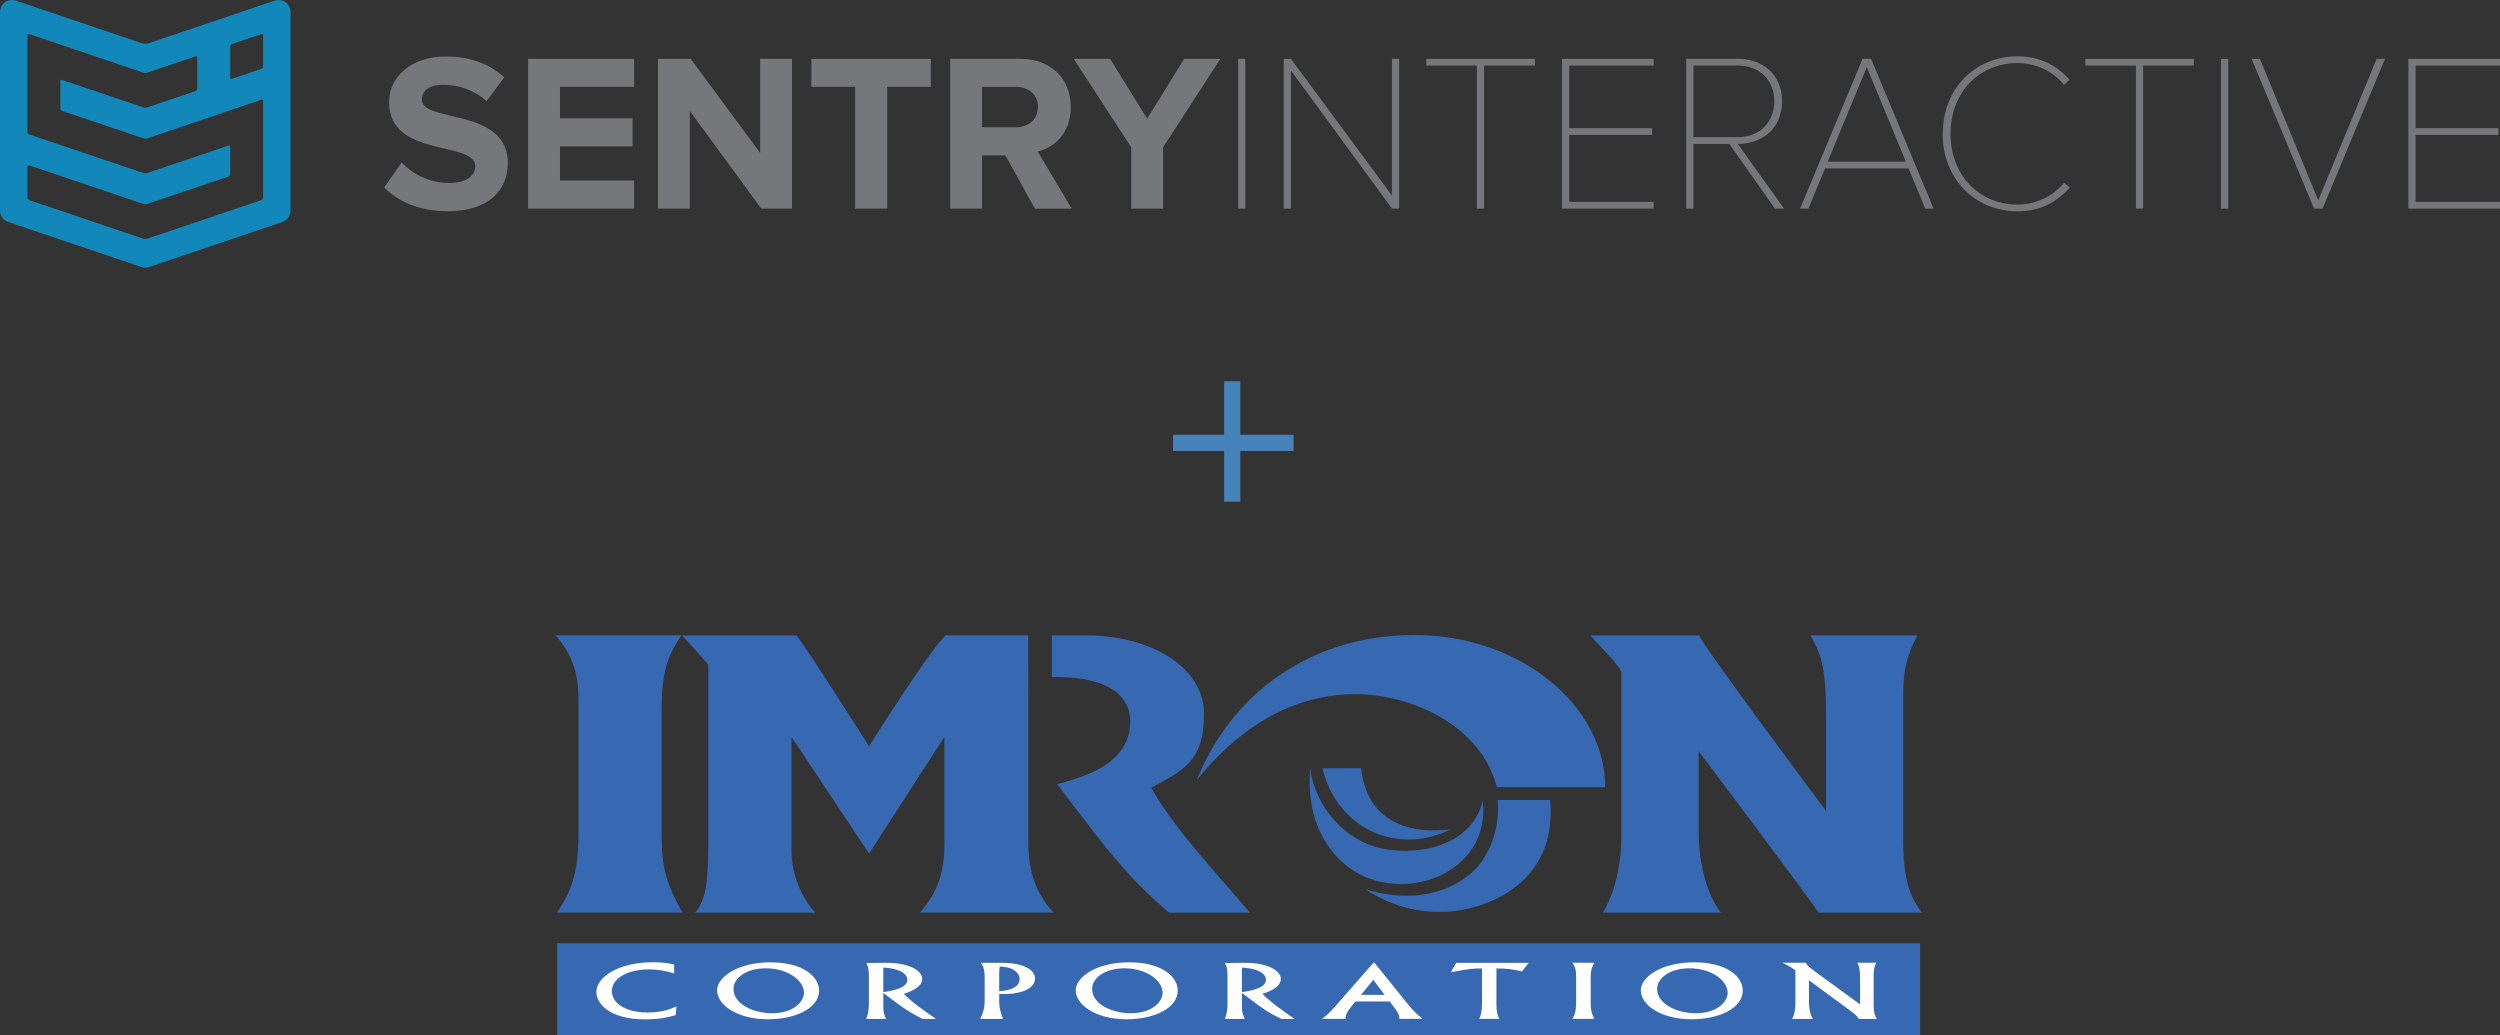 <svg xmlns="http://www.w3.org/2000/svg" xmlns:xlink="http://www.w3.org/1999/xlink" id="Layer_2" viewBox="0 0 617.7 255.77"><rect x="0" y="0" width="617.7" height="255.77" fill="#333333" stroke="none"/><defs><style>      .cls-1, .cls-2 {        fill: none;      }      .cls-3 {        fill-rule: evenodd;      }      .cls-3, .cls-4 {        fill: #fff;      }      .cls-2, .cls-5 {        stroke: #4783bb;        stroke-miterlimit: 10;        stroke-width: 4px;      }      .cls-5 {        fill: #231f20;      }      .cls-6 {        fill: #75777b;      }      .cls-7 {        fill: #1287ba;      }      .cls-8 {        clip-path: url(#clippath-1);      }      .cls-9 {        fill: #3768b2;      }      .cls-10 {        clip-path: url(#clippath);      }    </style><clipPath id="clippath"><rect class="cls-1" width="617.7" height="66.12"></rect></clipPath><clipPath id="clippath-1"><rect class="cls-1" y="0" width="617.7" height="66.12"></rect></clipPath></defs><g id="Layer_1-2" data-name="Layer_1"><g class="cls-10"><g class="cls-8"><path class="cls-7" d="M67.86.16l-5.03,1.7-25.99,8.79c-.62.21-1.28.21-1.9,0L8.95,1.86,3.92.16C1.99-.49,0,.94,0,2.97v49.06c0,1.27.81,2.4,2.02,2.81l2.59.88,29.11,9.84,1.22.41c.62.21,1.28.21,1.9,0l1.22-.41,29.11-9.84,2.59-.88c1.2-.41,2.02-1.54,2.02-2.81V2.97c0-2.03-1.99-3.46-3.92-2.81M65,35.9v12.99c0,.22-.17.46-.38.54l-28.34,9.58c-.21.07-.56.07-.77,0l-28.34-9.58c-.21-.07-.39-.31-.39-.54v-7.77c0-.22.17-.35.39-.28,3.19,1.08,25.15,8.5,28.34,9.58.21.07.56.07.77,0l20.21-6.83c.21-.07.39-.31.39-.54v-6.82c0-.22-.17-.35-.39-.28-2.6.88-17.61,5.95-20.21,6.83-.21.07-.56.07-.77,0l-28.34-9.58c-.21-.07-.39-.31-.39-.54V8.68c0-.22.17-.35.39-.28l28.34,9.58c.21.07.56.07.77,0l12.08-4.08c.21-.07.38.05.38.28v7.77c0,.22-.17.46-.38.54-1.89.64-10.19,3.44-12.08,4.08-.21.07-.56.07-.77,0l-20.21-6.83c-.21-.07-.38.05-.38.28v6.82c0,.22.17.46.38.54l20.21,6.83c.21.07.56.07.77,0,3.19-1.08,25.15-8.5,28.34-9.58.21-.07.38.05.38.28v11ZM65,16.45c0,.22-.17.46-.38.54l-7.36,2.49c-.21.07-.38-.05-.38-.28v-7.77c0-.22.17-.46.38-.54l7.36-2.49c.21-.07.38.05.38.28v7.77Z"></path><path class="cls-6" d="M94.91,46.32l4.33-6.16c2.61,2.72,6.66,5.05,11.76,5.05,4.38,0,6.44-1.94,6.44-4.11,0-6.44-21.31-1.94-21.31-15.87,0-6.16,5.33-11.27,14.04-11.27,5.88,0,10.77,1.78,14.43,5.16l-4.38,5.88c-3-2.77-6.99-4.05-10.77-4.05-3.33,0-5.22,1.44-5.22,3.66,0,5.83,21.25,1.89,21.25,15.7,0,6.77-4.88,11.88-14.82,11.88-7.16,0-12.26-2.39-15.76-5.88"></path><polygon class="cls-6" points="130.48 51.54 130.48 14.53 156.68 14.53 156.68 21.46 138.36 21.46 138.36 29.23 156.29 29.23 156.29 36.17 138.36 36.17 138.36 44.6 156.68 44.6 156.68 51.54 130.48 51.54"></polygon><polygon class="cls-6" points="188.09 51.54 170.44 27.4 170.44 51.54 162.56 51.54 162.56 14.53 170.66 14.53 187.81 37.78 187.81 14.53 195.69 14.53 195.69 51.54 188.09 51.54"></polygon><polygon class="cls-6" points="211.29 51.54 211.29 21.46 200.47 21.46 200.47 14.53 229.99 14.53 229.99 21.46 219.22 21.46 219.22 51.54 211.29 51.54"></polygon><path class="cls-6" d="M255.69,51.54l-7.27-13.15h-5.77v13.15h-7.88V14.53h17.31c7.71,0,12.49,5.05,12.49,11.93,0,6.49-4.16,10.04-8.16,10.99l8.38,14.1h-9.1ZM256.46,26.4c0-3.05-2.39-4.94-5.49-4.94h-8.32v9.99h8.32c3.11,0,5.49-1.89,5.49-5.05"></path><polygon class="cls-6" points="279.5 51.54 279.5 36.39 265.29 14.53 274.28 14.53 283.44 29.34 292.59 14.53 301.53 14.53 287.38 36.39 287.38 51.54 279.5 51.54"></polygon><rect class="cls-6" x="305.91" y="14.53" width="1.78" height="37.01"></rect><polygon class="cls-6" points="343.93 51.54 318.96 17.41 318.96 51.54 317.18 51.54 317.18 14.53 318.96 14.53 343.93 48.32 343.93 14.53 345.7 14.53 345.7 51.54 343.93 51.54"></polygon><polygon class="cls-6" points="364.91 51.54 364.91 16.19 352.42 16.19 352.42 14.53 379.23 14.53 379.23 16.19 366.68 16.19 366.68 51.54 364.91 51.54"></polygon><polygon class="cls-6" points="385.94 51.54 385.94 14.53 408.58 14.53 408.58 16.19 387.72 16.19 387.72 31.67 408.19 31.67 408.19 33.34 387.72 33.34 387.72 49.88 408.58 49.88 408.58 51.54 385.94 51.54"></polygon><path class="cls-6" d="M438.55,51.54l-11.27-15.98h-8.88v15.98h-1.78V14.53h12.76c5.99,0,10.93,3.72,10.93,10.49s-4.94,10.54-10.93,10.54l11.43,15.98h-2.28ZM438.39,25.01c0-5.11-3.55-8.82-8.99-8.82h-10.99v17.7h10.99c5.44,0,8.99-3.77,8.99-8.88"></path><path class="cls-6" d="M475.68,51.54l-4.11-9.93h-20.64l-4.11,9.93h-2.05l15.43-37.01h2.11l15.43,37.01h-2.05ZM461.25,16.58l-9.66,23.36h19.31l-9.66-23.36Z"></path><path class="cls-6" d="M480.01,33.06c0-11.38,8.21-19.15,18.48-19.15,5.22,0,9.6,2.05,12.87,5.83l-1.39,1.22c-2.61-3.27-6.88-5.38-11.49-5.38-9.27,0-16.54,7.05-16.54,17.48s7.27,17.48,16.54,17.48c4.61,0,8.88-2.11,11.49-5.38l1.44,1.17c-3.5,3.94-7.71,5.88-12.93,5.88-10.27,0-18.48-7.77-18.48-19.15"></path><polygon class="cls-6" points="527.74 51.54 527.74 16.19 515.25 16.19 515.25 14.53 542.06 14.53 542.06 16.19 529.52 16.19 529.52 51.54 527.74 51.54"></polygon><rect class="cls-6" x="548.77" y="14.53" width="1.78" height="37.01"></rect><polygon class="cls-6" points="571.75 51.54 556.32 14.53 558.38 14.53 572.8 49.49 587.23 14.53 589.29 14.53 573.86 51.54 571.75 51.54"></polygon><polygon class="cls-6" points="595.06 51.54 595.06 14.53 617.7 14.53 617.7 16.19 596.84 16.19 596.84 31.67 617.31 31.67 617.31 33.34 596.84 33.34 596.84 49.88 617.7 49.88 617.7 51.54 595.06 51.54"></polygon></g></g><line class="cls-5" x1="304.46" y1="94.2" x2="304.46" y2="123.95"></line><line class="cls-2" x1="319.61" y1="109.41" x2="289.85" y2="109.41"></line><g><polygon class="cls-9" points="137.67 233.06 474.4 233.06 474.4 255.77 137.67 255.77 137.67 233.06 137.67 233.06"></polygon><path class="cls-4" d="M166.57,238.29c-1.19-.24-2.67-.54-5.17-.54-8.65,0-14.05,3.66-14.05,7.36,0,2.5,2.73,6.75,12.08,6.75,3.79,0,5.98-.61,7.52-1.05l.19-2.14c-1.32.57-3.41,1.5-7.1,1.5-5.66,0-8.87-2.44-8.87-5.27,0-3.09,3.76-5.38,9.13-5.38,2.86,0,4.85.57,6.27,1v-2.22h0Z"></path><path class="cls-3" d="M177.18,244.67c0,3.55,4.82,7.17,12.6,7.17,6.81,0,12.6-2.75,12.6-7.08,0-3.51-4.02-6.99-11.99-6.99-8.39,0-13.21,3.81-13.21,6.9h0ZM181.23,244.35c0-2.68,3.12-5.1,7.97-5.1,5.62,0,9.45,3.14,9.45,6.03,0,2.16-2.51,5.07-7.87,5.07-4.6,0-9.55-2.24-9.55-5.99h0Z"></path><path class="cls-3" d="M214.67,248.16c0,1.2-.13,2.22-.64,3.59h4.89c-.64-1.48-.67-1.92-.67-2.99v-3.42c4.98,3.81,6.46,4.81,9.71,6.42h3.31c-2.86-1.98-5.82-4.03-7.97-6.21,1.09-.33,4.56-1.44,4.56-3.7,0-1.87-2.92-4.01-9.13-3.96l-4.69.04c.26.48.64,1.24.64,2.87v7.38h0ZM218.24,239.07c4.82.28,5.95,1.94,5.95,2.98,0,2.13-3.66,2.72-5.95,3.09v-6.06h0Z"></path><path class="cls-3" d="M243.29,247.22c0,2.29-.64,3.57-1.09,4.53h5.62c-.45-1.07-.93-2.85-.93-3.92v-2.27l.93.04c3.05.13,7.91-.8,7.91-3.83,0-2.35-3.28-3.88-8.13-3.88h-5.24c.39.52.93,1.26.93,3.72v5.62h0ZM246.89,240.36c0-.46.06-1.09.13-1.55,1.16.07,2.35.18,3.37.8,1.09.65,1.54,1.52,1.54,2.29,0,2.5-3.5,2.87-5.05,3.01v-4.55h0Z"></path><path class="cls-3" d="M265.79,244.67c0,3.55,4.82,7.17,12.6,7.17,6.81,0,12.6-2.75,12.6-7.08,0-3.51-4.02-6.99-11.99-6.99-8.39,0-13.21,3.81-13.21,6.9h0ZM269.84,244.35c0-2.68,3.12-5.1,7.97-5.1,5.62,0,9.45,3.14,9.45,6.03,0,2.16-2.51,5.07-7.87,5.07-4.6,0-9.55-2.24-9.55-5.99h0Z"></path><path class="cls-3" d="M303.29,248.16c0,1.2-.13,2.22-.64,3.59h4.89c-.64-1.48-.68-1.92-.68-2.99v-3.42c4.98,3.81,6.46,4.81,9.71,6.42h3.31c-2.86-1.98-5.82-4.03-7.97-6.21,1.09-.33,4.56-1.44,4.56-3.7,0-1.87-2.92-4.01-9.13-3.96l-4.69.04c.26.48.64,1.24.64,2.87v7.38h0ZM306.85,239.07c4.82.28,5.95,1.94,5.95,2.98,0,2.13-3.66,2.72-5.95,3.09v-6.06h0Z"></path><path class="cls-3" d="M339.57,237.83h-.19l-9.29,10.61c-1.99,2.27-2.7,2.77-3.5,3.31h5.88c-.13-1.09.8-2.29,1.22-2.81l1.22-1.5h8.45l1.41,1.87c.87,1.13,1,1.83,1,2.44l5.72-.04c-.9-.7-2.02-1.59-3.76-3.75l-8.16-10.13h0ZM339.31,242.1l2.8,3.72h-5.85l3.05-3.72h0Z"></path><path class="cls-4" d="M359.78,237.9l-1.29,2.33c4.66-.96,6.07-.96,7.68-.94v8.93c0,1.65-.32,2.66-.67,3.53h4.92c-.51-1.07-.68-2.2-.68-3.31v-9.15c2.8,0,3.66.13,6.3.74l1.67-2.13h-17.93Z"></path><path class="cls-4" d="M388.5,237.88c.61.85.93,1.72.93,3.29v6.6c0,2.31-.45,3.11-.93,3.97h5.43c-.71-1.46-.9-2.26-.9-3.83v-6.38c0-2.09.45-2.85.9-3.66h-5.43Z"></path><path class="cls-3" d="M405.4,244.67c0,3.55,4.82,7.17,12.6,7.17,6.81,0,12.6-2.75,12.6-7.08,0-3.51-4.02-6.99-11.99-6.99-8.39,0-13.21,3.81-13.21,6.9h0ZM409.45,244.35c0-2.68,3.12-5.1,7.97-5.1,5.62,0,9.45,3.14,9.45,6.03,0,2.16-2.51,5.07-7.87,5.07-4.6,0-9.55-2.24-9.55-5.99h0Z"></path><path class="cls-4" d="M440.36,237.88c1.45.67,2.09,1.02,3.25,1.87v8.34c0,.26-.03,2.22-.8,3.66h5.11c-.74-1.13-.96-2.85-.96-4.07v-5.47l10.25,7.54c.84.61,1.64,1.26,2.06,2h4.47c-.35-.57-.8-1.31-.8-3.46v-7.45c0-1.48.29-2.22.61-2.96h-4.63c.39.8.67,1.44.67,3.99v6.3l-10.9-7.95c-1.9-1.39-2.12-1.72-2.57-2.35h-5.75Z"></path><path class="cls-9" d="M393.02,156.99c3.09,3.78,5.46,5.5,7.59,8.97v41.38c0,1.28-.18,11.01-4.59,18.16h29.17c-4.22-5.6-5.5-14.13-5.5-20.18v-19.73s27.28,36.24,29.66,39.91h25.5c-2.02-2.84-4.59-6.51-4.59-17.16v-36.97c0-7.34,1.65-10.71,3.49-14.38h-26.42c2.2,3.94,3.85,6.86,3.85,19.52v23.86s-30.07-40.26-31.36-43.38h-26.82Z"></path><path class="cls-9" d="M259.89,167.3c11.03-.28,19.36,2.96,19.36,10.98,0,10.55-11.51,13.65-18.03,15.48,14.16,18.82,18.38,23.77,27.63,31.74h19.95c-8.17-9.82-18.2-20-24.34-30.83,7.58-4.32,13.03-6.18,13.03-18.35,0-11.07-12.59-19.61-30.3-19.33h-7.29v10.31h0Z"></path><path class="cls-9" d="M137.32,156.99c3.49,4.22,5.62,8.23,5.62,16.03v32.75c0,11.47-2.57,15.41-5.32,19.72h31.01c-4.04-7.25-5.14-11.19-5.14-18.99v-31.65c0-10.37,2.27-13.83,4.84-17.87h-31.01Z"></path><path class="cls-9" d="M168.56,156.99l6.45,7.22v42.94c0,10.64-.52,15.14-3.27,18.35h29.69c-5.87-6.61-5.87-14.22-5.87-15.32v-28.1l19.17,28.81,18.61-28.81v26.35c0,6.61-1.47,11.93-6.05,17.06h33.03c-6.06-6.7-6.24-13.21-6.24-18.16v-33.85c0-10-.03-14.19-.03-16.51h-20.39c-4.04,3.67-18.93,27.41-18.93,27.41,0,0-15.56-24.54-17.95-27.38h-28.22Z"></path><path class="cls-9" d="M295.73,192.7c8.3-20.9,27.72-35.81,53.77-35.81s47.11,17.45,47.11,37.59h-26.78c-3.86-15.18-20.99-22.96-35.04-22.96-11.74,0-25.85,4.83-39.05,21.17h0Z"></path><path class="cls-9" d="M323.71,189.83c1.25,9.58,8.69,17.88,17.52,19.76,9.75,2.07,22.44-.77,25.14-11.75,2.07,18.34-20.35,26.09-33.21,16.41-4.5-3.38-10.56-10.73-9.45-24.42h0Z"></path><path class="cls-9" d="M383.03,197.66c.46,6.84-.46,14.1-7.1,20.23-7.52,6.93-23.68,11.67-38.62,1.81,15.06,4.66,25.41-1.64,29.01-7.15,3.07-4.71,4.12-9.67,3.71-14.89h13.01Z"></path><path class="cls-9" d="M336.3,189.78c1.45,13.97,12.92,16.36,22.24,15.12-14.19,6.89-28.48-.98-31.79-15.08l9.54-.04h0Z"></path></g></g></svg>